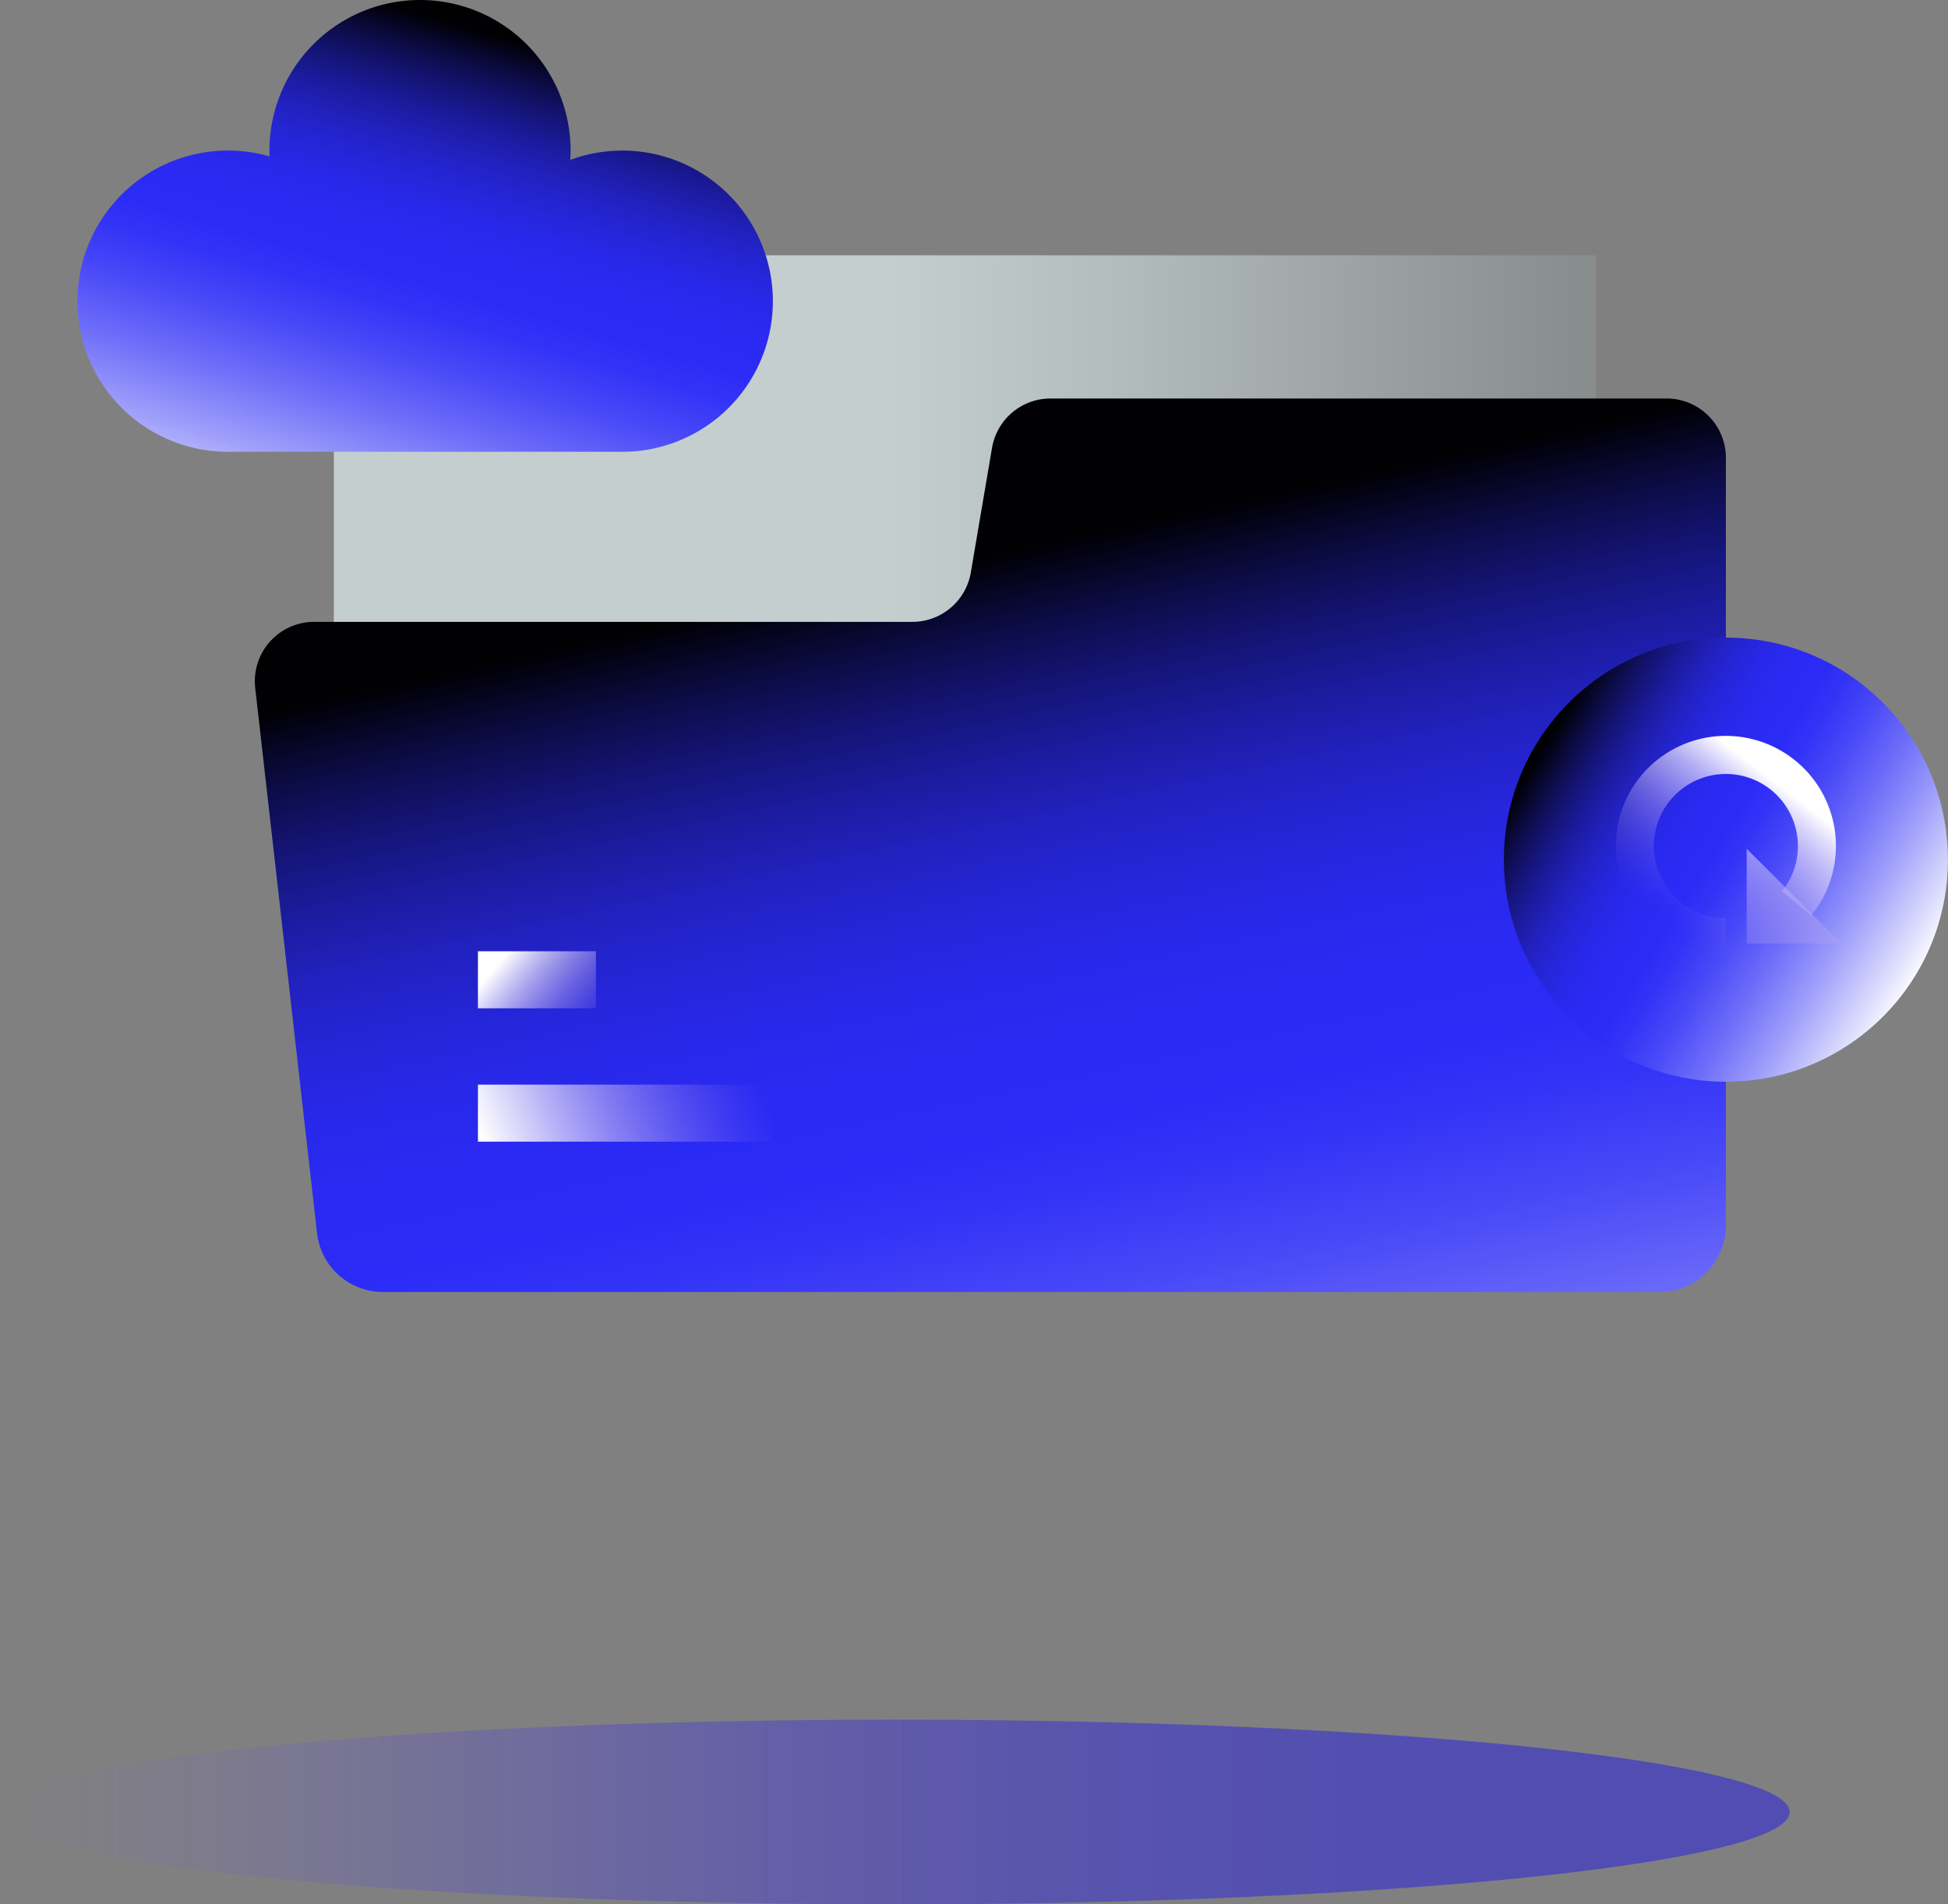 <svg xmlns="http://www.w3.org/2000/svg" xmlns:xlink="http://www.w3.org/1999/xlink" width="122.9" height="120.12" viewBox="0 0 122.9 120.12"><rect x="0" y="0" width="122.9" height="120.12" fill="#808080" stroke="none"/><defs><clipPath id="a"><rect width="122.9" height="120.12" transform="translate(776 2564)" fill="#fff" stroke="#707070" stroke-width="1"/></clipPath><linearGradient id="b" y1="0.5" x2="1" y2="0.5" gradientUnits="objectBoundingBox"><stop offset="0" stop-color="#8a70e8" stop-opacity="0"/><stop offset="0.069" stop-color="#755dea" stop-opacity="0.176"/><stop offset="0.156" stop-color="#5e4aec" stop-opacity="0.369"/><stop offset="0.249" stop-color="#4a38ee" stop-opacity="0.537"/><stop offset="0.345" stop-color="#3829f0" stop-opacity="0.682"/><stop offset="0.447" stop-color="#2b1df2" stop-opacity="0.796"/><stop offset="0.555" stop-color="#2014f3" stop-opacity="0.886"/><stop offset="0.673" stop-color="#180ef4" stop-opacity="0.949"/><stop offset="0.808" stop-color="#140af4" stop-opacity="0.988"/><stop offset="1" stop-color="#1309f5"/></linearGradient><linearGradient id="c" y1="0.5" x2="1" y2="0.5" gradientUnits="objectBoundingBox"><stop offset="0.441" stop-color="#c4cece"/><stop offset="0.62" stop-color="#b2bcbb"/><stop offset="0.976" stop-color="#878e8d"/></linearGradient><linearGradient id="d" x1="0.317" y1="-0.08" x2="0.872" y2="1.491" gradientUnits="objectBoundingBox"><stop offset="0.181" stop-color="#010002"/><stop offset="0.192" stop-color="#030212"/><stop offset="0.231" stop-color="#0c0c47"/><stop offset="0.272" stop-color="#141476"/><stop offset="0.314" stop-color="#1b1b9e"/><stop offset="0.356" stop-color="#2121be"/><stop offset="0.4" stop-color="#2525d7"/><stop offset="0.446" stop-color="#2828e9"/><stop offset="0.494" stop-color="#2a2af3"/><stop offset="0.551" stop-color="#2b2bf7"/><stop offset="0.594" stop-color="#3333f7"/><stop offset="0.663" stop-color="#4949f8"/><stop offset="0.747" stop-color="#6d6df9"/><stop offset="0.844" stop-color="#9f9ffb"/><stop offset="0.95" stop-color="#dedefd"/><stop offset="1" stop-color="#fff"/></linearGradient><linearGradient id="e" x1="-0.101" y1="0.131" x2="0.935" y2="0.767" xlink:href="#d"/><linearGradient id="f" x1="0.723" y1="0.207" x2="0.239" y2="0.843" gradientUnits="objectBoundingBox"><stop offset="0" stop-color="#fff"/><stop offset="0.227" stop-color="#dfd8f8" stop-opacity="0.729"/><stop offset="0.507" stop-color="#bbacf1" stop-opacity="0.42"/><stop offset="0.739" stop-color="#a08bec" stop-opacity="0.192"/><stop offset="0.909" stop-color="#9077e9" stop-opacity="0.055"/><stop offset="1" stop-color="#8a70e8" stop-opacity="0"/></linearGradient><linearGradient id="g" x1="0.75" y1="-0.951" x2="0.195" y2="2.271" xlink:href="#f"/><linearGradient id="h" x1="-0.092" y1="0.545" x2="0.996" y2="0.462" gradientUnits="objectBoundingBox"><stop offset="0.071" stop-color="#fff"/><stop offset="0.229" stop-color="#ede9fb" stop-opacity="0.851"/><stop offset="0.584" stop-color="#c1b3f2" stop-opacity="0.471"/><stop offset="1" stop-color="#8a70e8" stop-opacity="0"/></linearGradient><linearGradient id="i" x1="0.12" y1="0.348" x2="1.317" y2="0.828" gradientUnits="objectBoundingBox"><stop offset="0" stop-color="#fff"/><stop offset="0.806" stop-color="#a08cec" stop-opacity="0.196"/><stop offset="1" stop-color="#8a70e8" stop-opacity="0"/></linearGradient><linearGradient id="j" x1="0.775" y1="0.047" x2="0.247" y2="1.237" gradientUnits="objectBoundingBox"><stop offset="0.075" stop-color="#010002"/><stop offset="0.088" stop-color="#030212"/><stop offset="0.132" stop-color="#0c0c47"/><stop offset="0.178" stop-color="#141476"/><stop offset="0.225" stop-color="#1b1b9e"/><stop offset="0.273" stop-color="#2121be"/><stop offset="0.322" stop-color="#2525d7"/><stop offset="0.373" stop-color="#2828e9"/><stop offset="0.428" stop-color="#2a2af3"/><stop offset="0.491" stop-color="#2b2bf7"/><stop offset="0.541" stop-color="#3333f7"/><stop offset="0.618" stop-color="#4949f8"/><stop offset="0.713" stop-color="#6d6df9"/><stop offset="0.823" stop-color="#9f9ffb"/><stop offset="0.943" stop-color="#dedefd"/><stop offset="1" stop-color="#fff"/></linearGradient></defs><g transform="translate(-776 -2564)" clip-path="url(#a)"><g transform="translate(674.689 2451.079)"><ellipse cx="56.454" cy="5.827" rx="56.454" ry="5.827" transform="translate(101.311 221.389)" opacity="0.43" fill="url(#b)"/><rect width="79.635" height="49.905" transform="translate(122.373 129.024)" fill="url(#c)" style="mix-blend-mode:hard-light;isolation:isolate"/><path d="M207.528,137.626v48.432a4.184,4.184,0,0,1-4.184,4.184H122.8a4.184,4.184,0,0,1-4.157-3.711l-3.9-34.393a3.742,3.742,0,0,1,3.719-4.166H156.2a3.742,3.742,0,0,0,3.69-3.114l1.338-7.86a3.743,3.743,0,0,1,3.69-3.115h38.869A3.743,3.743,0,0,1,207.528,137.626Z" transform="translate(2.67 4.174)" fill="url(#d)"/><circle cx="14.007" cy="14.007" r="14.007" transform="translate(196.192 153.14)" fill="url(#e)"/><path d="M193.267,165.514a6.943,6.943,0,1,1,5.381-2.558l-1.859-1.516a4.483,4.483,0,0,0,1.02-2.867,4.542,4.542,0,1,0-4.542,4.542Z" transform="translate(16.931 7.71)" fill="url(#f)"/><path d="M193.21,157.567v5.981h5.981Z" transform="translate(18.302 8.891)" fill="url(#g)"/><g transform="translate(131.464 181.336)"><rect width="18.609" height="3.597" transform="translate(0)" fill="url(#h)"/></g><g transform="translate(131.464 172.924)"><rect width="7.444" height="3.597" transform="translate(0)" fill="url(#i)"/></g><path d="M139.761,122.421a9.474,9.474,0,0,0-3.284.584c.012-.194.02-.389.02-.584a9.5,9.5,0,1,0-19,0c0,.122,0,.245.008.367a9.5,9.5,0,1,0-2.614,18.631h24.868a9.5,9.5,0,1,0,0-19Z" transform="translate(0.813 0)" fill="url(#j)" style="mix-blend-mode:multiply;isolation:isolate"/></g></g></svg>